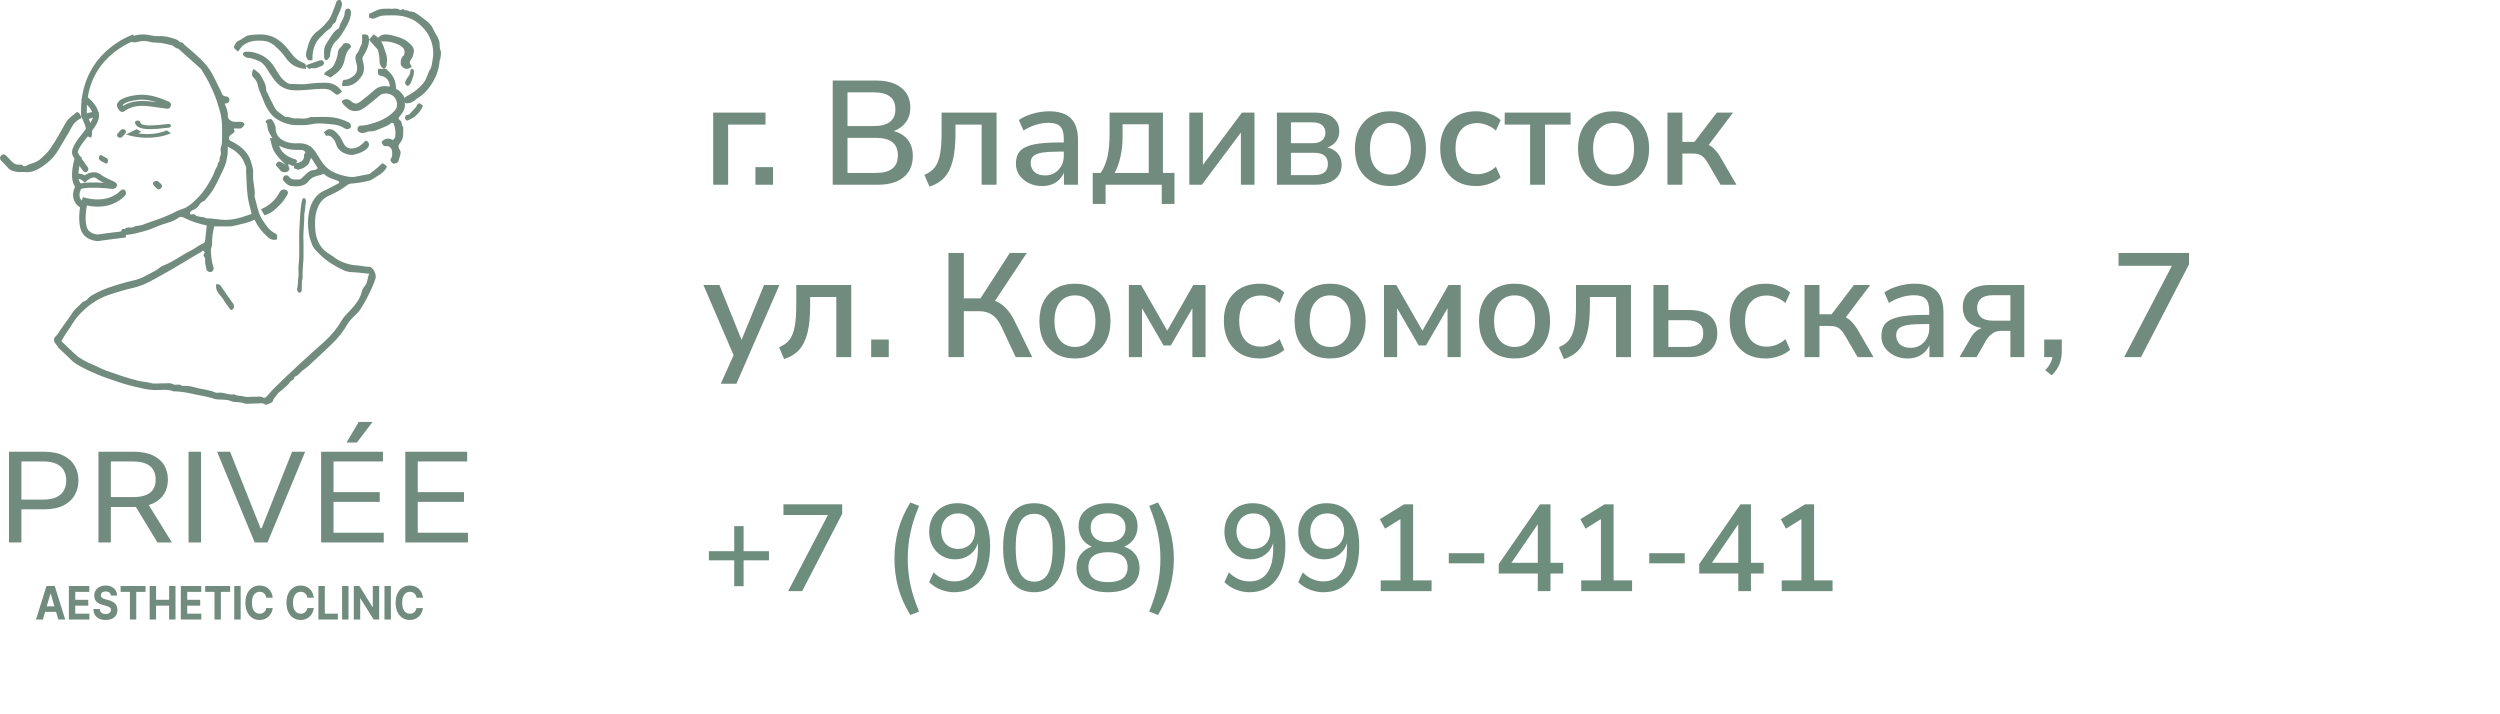 <?xml version="1.0" encoding="UTF-8"?> <svg xmlns="http://www.w3.org/2000/svg" width="203" height="58" viewBox="0 0 203 58" fill="none"> <path d="M59.62 47.6V45.5H57.56V44.76H59.62V42.72H60.38V44.76H62.44V45.5H60.38V47.6H59.62ZM63.996 48L67.226 41.82H63.616V40.95H68.386V41.72L65.136 48H63.996ZM73.919 49.94C73.466 49.2 73.136 48.453 72.929 47.7C72.729 46.94 72.629 46.163 72.629 45.37C72.629 44.577 72.729 43.803 72.929 43.05C73.136 42.29 73.466 41.54 73.919 40.8L74.629 41.08C74.309 41.833 74.076 42.553 73.929 43.24C73.782 43.927 73.709 44.637 73.709 45.37C73.709 46.097 73.782 46.807 73.929 47.5C74.076 48.187 74.309 48.907 74.629 49.66L73.919 49.94ZM77.469 48.09C77.102 48.09 76.735 48.017 76.368 47.87C76.008 47.723 75.702 47.523 75.448 47.27L75.808 46.48C76.055 46.72 76.322 46.903 76.609 47.03C76.895 47.15 77.185 47.21 77.478 47.21C78.105 47.21 78.582 46.987 78.909 46.54C79.242 46.087 79.409 45.413 79.409 44.52V44.11C79.275 44.517 79.042 44.837 78.709 45.07C78.382 45.303 77.999 45.42 77.558 45.42C77.152 45.42 76.788 45.323 76.469 45.13C76.148 44.937 75.898 44.673 75.719 44.34C75.538 44 75.448 43.613 75.448 43.18C75.448 42.727 75.545 42.327 75.739 41.98C75.932 41.627 76.198 41.353 76.538 41.16C76.885 40.96 77.282 40.86 77.728 40.86C78.582 40.86 79.239 41.163 79.698 41.77C80.165 42.377 80.398 43.227 80.398 44.32C80.398 45.527 80.138 46.457 79.618 47.11C79.105 47.763 78.388 48.09 77.469 48.09ZM77.799 44.57C78.205 44.57 78.535 44.44 78.788 44.18C79.042 43.913 79.168 43.567 79.168 43.14C79.168 42.713 79.042 42.367 78.788 42.1C78.535 41.827 78.205 41.69 77.799 41.69C77.392 41.69 77.062 41.827 76.808 42.1C76.555 42.367 76.428 42.713 76.428 43.14C76.428 43.567 76.555 43.913 76.808 44.18C77.062 44.44 77.392 44.57 77.799 44.57ZM83.975 48.09C83.155 48.09 82.528 47.78 82.095 47.16C81.668 46.533 81.455 45.637 81.455 44.47C81.455 43.283 81.668 42.387 82.095 41.78C82.528 41.167 83.155 40.86 83.975 40.86C84.801 40.86 85.428 41.167 85.855 41.78C86.281 42.387 86.495 43.28 86.495 44.46C86.495 45.633 86.278 46.533 85.845 47.16C85.418 47.78 84.795 48.09 83.975 48.09ZM83.975 47.23C84.481 47.23 84.858 47.007 85.105 46.56C85.351 46.113 85.475 45.413 85.475 44.46C85.475 43.507 85.351 42.813 85.105 42.38C84.865 41.94 84.488 41.72 83.975 41.72C83.468 41.72 83.091 41.94 82.845 42.38C82.598 42.82 82.475 43.513 82.475 44.46C82.475 45.413 82.598 46.113 82.845 46.56C83.091 47.007 83.468 47.23 83.975 47.23ZM89.971 48.09C89.164 48.09 88.534 47.917 88.081 47.57C87.634 47.223 87.411 46.74 87.411 46.12C87.411 45.687 87.524 45.32 87.751 45.02C87.984 44.713 88.287 44.503 88.661 44.39C88.327 44.25 88.064 44.037 87.871 43.75C87.677 43.457 87.581 43.12 87.581 42.74C87.581 42.153 87.797 41.693 88.231 41.36C88.664 41.027 89.244 40.86 89.971 40.86C90.704 40.86 91.287 41.027 91.721 41.36C92.154 41.693 92.371 42.153 92.371 42.74C92.371 43.12 92.271 43.457 92.071 43.75C91.877 44.043 91.614 44.257 91.281 44.39C91.661 44.503 91.964 44.713 92.191 45.02C92.417 45.32 92.531 45.687 92.531 46.12C92.531 46.74 92.304 47.223 91.851 47.57C91.404 47.917 90.777 48.09 89.971 48.09ZM89.971 44.02C90.417 44.02 90.764 43.917 91.011 43.71C91.264 43.497 91.391 43.207 91.391 42.84C91.391 42.48 91.264 42.197 91.011 41.99C90.764 41.783 90.417 41.68 89.971 41.68C89.524 41.68 89.177 41.783 88.931 41.99C88.684 42.197 88.561 42.48 88.561 42.84C88.561 43.207 88.684 43.497 88.931 43.71C89.177 43.917 89.524 44.02 89.971 44.02ZM89.971 47.27C91.031 47.27 91.561 46.863 91.561 46.05C91.561 45.243 91.031 44.84 89.971 44.84C89.451 44.84 89.054 44.94 88.781 45.14C88.514 45.34 88.381 45.643 88.381 46.05C88.381 46.863 88.911 47.27 89.971 47.27ZM94.027 49.94L93.317 49.66C93.63 48.893 93.86 48.167 94.007 47.48C94.153 46.793 94.227 46.09 94.227 45.37C94.227 44.65 94.153 43.947 94.007 43.26C93.86 42.573 93.63 41.847 93.317 41.08L94.027 40.8C94.48 41.547 94.807 42.3 95.007 43.06C95.213 43.813 95.317 44.583 95.317 45.37C95.317 46.163 95.213 46.94 95.007 47.7C94.807 48.453 94.48 49.2 94.027 49.94ZM101.443 48.09C101.076 48.09 100.71 48.017 100.343 47.87C99.983 47.723 99.677 47.523 99.423 47.27L99.783 46.48C100.03 46.72 100.296 46.903 100.583 47.03C100.87 47.15 101.16 47.21 101.453 47.21C102.08 47.21 102.556 46.987 102.883 46.54C103.216 46.087 103.383 45.413 103.383 44.52V44.11C103.25 44.517 103.016 44.837 102.683 45.07C102.356 45.303 101.973 45.42 101.533 45.42C101.126 45.42 100.763 45.323 100.443 45.13C100.123 44.937 99.873 44.673 99.693 44.34C99.513 44 99.423 43.613 99.423 43.18C99.423 42.727 99.52 42.327 99.713 41.98C99.906 41.627 100.173 41.353 100.513 41.16C100.86 40.96 101.256 40.86 101.703 40.86C102.556 40.86 103.213 41.163 103.673 41.77C104.14 42.377 104.373 43.227 104.373 44.32C104.373 45.527 104.113 46.457 103.593 47.11C103.08 47.763 102.363 48.09 101.443 48.09ZM101.773 44.57C102.18 44.57 102.51 44.44 102.763 44.18C103.016 43.913 103.143 43.567 103.143 43.14C103.143 42.713 103.016 42.367 102.763 42.1C102.51 41.827 102.18 41.69 101.773 41.69C101.366 41.69 101.036 41.827 100.783 42.1C100.53 42.367 100.403 42.713 100.403 43.14C100.403 43.567 100.53 43.913 100.783 44.18C101.036 44.44 101.366 44.57 101.773 44.57ZM107.439 48.09C107.073 48.09 106.706 48.017 106.339 47.87C105.979 47.723 105.673 47.523 105.419 47.27L105.779 46.48C106.026 46.72 106.293 46.903 106.579 47.03C106.866 47.15 107.156 47.21 107.449 47.21C108.076 47.21 108.553 46.987 108.879 46.54C109.213 46.087 109.379 45.413 109.379 44.52V44.11C109.246 44.517 109.013 44.837 108.679 45.07C108.353 45.303 107.969 45.42 107.529 45.42C107.123 45.42 106.759 45.323 106.439 45.13C106.119 44.937 105.869 44.673 105.689 44.34C105.509 44 105.419 43.613 105.419 43.18C105.419 42.727 105.516 42.327 105.709 41.98C105.903 41.627 106.169 41.353 106.509 41.16C106.856 40.96 107.253 40.86 107.699 40.86C108.553 40.86 109.209 41.163 109.669 41.77C110.136 42.377 110.369 43.227 110.369 44.32C110.369 45.527 110.109 46.457 109.589 47.11C109.076 47.763 108.359 48.09 107.439 48.09ZM107.769 44.57C108.176 44.57 108.506 44.44 108.759 44.18C109.013 43.913 109.139 43.567 109.139 43.14C109.139 42.713 109.013 42.367 108.759 42.1C108.506 41.827 108.176 41.69 107.769 41.69C107.363 41.69 107.033 41.827 106.779 42.1C106.526 42.367 106.399 42.713 106.399 43.14C106.399 43.567 106.526 43.913 106.779 44.18C107.033 44.44 107.363 44.57 107.769 44.57ZM112.115 48V47.13H113.715V42.15L112.465 42.93L112.045 42.16L114.015 40.95H114.745V47.13H116.245V48H112.115ZM117.641 45.74V44.92H120.521V45.74H117.641ZM124.869 48V46.57H121.699V45.8L125.049 40.95H125.899V45.7H126.929V46.57H125.899V48H124.869ZM124.869 45.7V42.57L122.729 45.7H124.869ZM128.395 48V47.13H129.995V42.15L128.745 42.93L128.325 42.16L130.295 40.95H131.025V47.13H132.525V48H128.395ZM133.921 45.74V44.92H136.801V45.74H133.921ZM141.148 48V46.57H137.978V45.8L141.328 40.95H142.178V45.7H143.208V46.57H142.178V48H141.148ZM141.148 45.7V42.57L139.008 45.7H141.148ZM144.674 48V47.13H146.274V42.15L145.024 42.93L144.604 42.16L146.574 40.95H147.304V47.13H148.804V48H144.674Z" fill="#6D8D7D"></path> <path d="M57.912 15V9.144H62.16V10.116H59.124V15H57.912ZM61.341 15V13.572H62.769V15H61.341ZM67.617 15V6.54H71.145C72.025 6.54 72.705 6.736 73.185 7.128C73.673 7.512 73.917 8.052 73.917 8.748C73.917 9.204 73.797 9.596 73.557 9.924C73.317 10.252 72.989 10.492 72.573 10.644C73.061 10.772 73.441 11.008 73.713 11.352C73.985 11.696 74.121 12.132 74.121 12.66C74.121 13.412 73.869 13.992 73.365 14.4C72.869 14.8 72.177 15 71.289 15H67.617ZM68.817 10.236H70.953C72.121 10.236 72.705 9.78 72.705 8.868C72.705 7.956 72.121 7.5 70.953 7.5H68.817V10.236ZM68.817 14.04H71.145C72.321 14.04 72.909 13.564 72.909 12.612C72.909 11.668 72.321 11.196 71.145 11.196H68.817V14.04ZM75.472 15.156L75.064 14.196C75.416 14.052 75.692 13.856 75.892 13.608C76.093 13.352 76.237 13 76.325 12.552C76.412 12.096 76.457 11.508 76.457 10.788V9.144H80.921V15H79.709V10.116H77.585V10.824C77.585 11.704 77.513 12.436 77.368 13.02C77.225 13.604 76.996 14.068 76.684 14.412C76.38 14.748 75.977 14.996 75.472 15.156ZM84.628 15.108C84.22 15.108 83.856 15.028 83.536 14.868C83.216 14.708 82.96 14.492 82.768 14.22C82.584 13.948 82.492 13.64 82.492 13.296C82.492 12.864 82.6 12.524 82.816 12.276C83.04 12.028 83.404 11.848 83.908 11.736C84.42 11.624 85.108 11.568 85.972 11.568H86.38V11.256C86.38 10.8 86.284 10.472 86.092 10.272C85.9 10.072 85.584 9.972 85.144 9.972C84.808 9.972 84.472 10.024 84.136 10.128C83.8 10.224 83.456 10.38 83.104 10.596L82.732 9.744C83.036 9.528 83.416 9.356 83.872 9.228C84.328 9.1 84.764 9.036 85.18 9.036C85.98 9.036 86.572 9.228 86.956 9.612C87.34 9.988 87.532 10.58 87.532 11.388V15H86.392V14.028C86.248 14.364 86.024 14.628 85.72 14.82C85.416 15.012 85.052 15.108 84.628 15.108ZM84.868 14.244C85.3 14.244 85.66 14.092 85.948 13.788C86.236 13.484 86.38 13.1 86.38 12.636V12.312H85.984C85.4 12.312 84.94 12.34 84.604 12.396C84.276 12.452 84.04 12.548 83.896 12.684C83.76 12.812 83.692 12.992 83.692 13.224C83.692 13.528 83.796 13.776 84.004 13.968C84.212 14.152 84.5 14.244 84.868 14.244ZM88.73 16.56V14.04H89.378C89.634 13.656 89.818 13.212 89.93 12.708C90.042 12.196 90.098 11.576 90.098 10.848V9.144H94.43V14.04H95.366V16.56H94.334V15H89.774V16.56H88.73ZM90.506 14.04H93.278V10.092H91.154V11.1C91.154 11.652 91.098 12.188 90.986 12.708C90.874 13.228 90.714 13.672 90.506 14.04ZM96.572 15V9.144H97.676V13.392L100.844 9.144H101.864V15H100.76V10.764L97.592 15H96.572ZM103.685 15V9.144H106.673C107.393 9.144 107.917 9.28 108.245 9.552C108.581 9.816 108.749 10.192 108.749 10.68C108.749 10.984 108.661 11.252 108.485 11.484C108.317 11.708 108.085 11.872 107.789 11.976C108.157 12.064 108.441 12.232 108.641 12.48C108.841 12.728 108.941 13.024 108.941 13.368C108.941 13.872 108.753 14.272 108.377 14.568C108.001 14.856 107.465 15 106.769 15H103.685ZM104.825 11.628H106.589C106.917 11.628 107.169 11.552 107.345 11.4C107.529 11.248 107.621 11.04 107.621 10.776C107.621 10.504 107.529 10.296 107.345 10.152C107.169 10.008 106.917 9.936 106.589 9.936H104.825V11.628ZM104.825 14.22H106.697C107.449 14.22 107.825 13.916 107.825 13.308C107.825 12.708 107.449 12.408 106.697 12.408H104.825V14.22ZM112.909 15.108C112.317 15.108 111.805 14.984 111.373 14.736C110.941 14.488 110.605 14.14 110.365 13.692C110.133 13.236 110.017 12.696 110.017 12.072C110.017 11.448 110.133 10.912 110.365 10.464C110.605 10.008 110.941 9.656 111.373 9.408C111.805 9.16 112.317 9.036 112.909 9.036C113.485 9.036 113.989 9.16 114.421 9.408C114.853 9.656 115.189 10.008 115.429 10.464C115.669 10.912 115.789 11.448 115.789 12.072C115.789 12.696 115.669 13.236 115.429 13.692C115.189 14.14 114.853 14.488 114.421 14.736C113.989 14.984 113.485 15.108 112.909 15.108ZM112.909 14.172C113.405 14.172 113.805 13.992 114.109 13.632C114.413 13.272 114.565 12.752 114.565 12.072C114.565 11.392 114.413 10.876 114.109 10.524C113.805 10.164 113.405 9.984 112.909 9.984C112.405 9.984 112.001 10.164 111.697 10.524C111.393 10.876 111.241 11.392 111.241 12.072C111.241 12.752 111.393 13.272 111.697 13.632C112.001 13.992 112.405 14.172 112.909 14.172ZM119.871 15.108C119.271 15.108 118.751 14.984 118.311 14.736C117.879 14.48 117.543 14.124 117.303 13.668C117.063 13.204 116.943 12.66 116.943 12.036C116.943 11.108 117.207 10.376 117.735 9.84C118.263 9.304 118.975 9.036 119.871 9.036C120.239 9.036 120.603 9.1 120.963 9.228C121.323 9.356 121.619 9.532 121.851 9.756L121.467 10.608C121.243 10.4 120.995 10.248 120.723 10.152C120.459 10.048 120.207 9.996 119.967 9.996C119.399 9.996 118.959 10.176 118.647 10.536C118.343 10.888 118.191 11.392 118.191 12.048C118.191 12.704 118.343 13.22 118.647 13.596C118.959 13.964 119.399 14.148 119.967 14.148C120.207 14.148 120.459 14.1 120.723 14.004C120.995 13.9 121.243 13.744 121.467 13.536L121.851 14.4C121.619 14.616 121.319 14.788 120.951 14.916C120.591 15.044 120.231 15.108 119.871 15.108ZM124.245 15V10.116H122.181V9.144H127.533V10.116H125.457V15H124.245ZM131.027 15.108C130.435 15.108 129.923 14.984 129.491 14.736C129.059 14.488 128.723 14.14 128.483 13.692C128.251 13.236 128.135 12.696 128.135 12.072C128.135 11.448 128.251 10.912 128.483 10.464C128.723 10.008 129.059 9.656 129.491 9.408C129.923 9.16 130.435 9.036 131.027 9.036C131.603 9.036 132.107 9.16 132.539 9.408C132.971 9.656 133.307 10.008 133.547 10.464C133.787 10.912 133.907 11.448 133.907 12.072C133.907 12.696 133.787 13.236 133.547 13.692C133.307 14.14 132.971 14.488 132.539 14.736C132.107 14.984 131.603 15.108 131.027 15.108ZM131.027 14.172C131.523 14.172 131.923 13.992 132.227 13.632C132.531 13.272 132.683 12.752 132.683 12.072C132.683 11.392 132.531 10.876 132.227 10.524C131.923 10.164 131.523 9.984 131.027 9.984C130.523 9.984 130.119 10.164 129.815 10.524C129.511 10.876 129.359 11.392 129.359 12.072C129.359 12.752 129.511 13.272 129.815 13.632C130.119 13.992 130.523 14.172 131.027 14.172ZM135.396 15V9.144H136.608V11.52H137.592L139.404 9.144H140.724L138.744 11.772C138.936 11.86 139.112 11.996 139.272 12.18C139.44 12.356 139.612 12.6 139.788 12.912L141 15H139.704L138.684 13.248C138.5 12.936 138.32 12.728 138.144 12.624C137.976 12.52 137.74 12.468 137.436 12.468H136.608V15H135.396ZM58.524 31.16L59.568 28.844L57.12 23.144H58.416L60.216 27.596L62.04 23.144H63.288L59.796 31.16H58.524ZM63.672 29.156L63.264 28.196C63.616 28.052 63.892 27.856 64.092 27.608C64.292 27.352 64.436 27 64.524 26.552C64.612 26.096 64.656 25.508 64.656 24.788V23.144H69.12V29H67.908V24.116H65.784V24.824C65.784 25.704 65.712 26.436 65.568 27.02C65.424 27.604 65.196 28.068 64.884 28.412C64.58 28.748 64.176 28.996 63.672 29.156ZM70.739 29V27.572H72.167V29H70.739ZM77.015 29V20.54H78.263V24.224H79.619L81.995 20.54H83.375L80.795 24.428C81.131 24.556 81.427 24.756 81.683 25.028C81.939 25.292 82.167 25.624 82.367 26.024L83.819 29H82.475L81.323 26.54C81.107 26.084 80.855 25.76 80.567 25.568C80.279 25.368 79.923 25.268 79.499 25.268H78.263V29H77.015ZM87.292 29.108C86.7 29.108 86.188 28.984 85.756 28.736C85.324 28.488 84.988 28.14 84.748 27.692C84.516 27.236 84.4 26.696 84.4 26.072C84.4 25.448 84.516 24.912 84.748 24.464C84.988 24.008 85.324 23.656 85.756 23.408C86.188 23.16 86.7 23.036 87.292 23.036C87.868 23.036 88.372 23.16 88.804 23.408C89.236 23.656 89.572 24.008 89.812 24.464C90.052 24.912 90.172 25.448 90.172 26.072C90.172 26.696 90.052 27.236 89.812 27.692C89.572 28.14 89.236 28.488 88.804 28.736C88.372 28.984 87.868 29.108 87.292 29.108ZM87.292 28.172C87.788 28.172 88.188 27.992 88.492 27.632C88.796 27.272 88.948 26.752 88.948 26.072C88.948 25.392 88.796 24.876 88.492 24.524C88.188 24.164 87.788 23.984 87.292 23.984C86.788 23.984 86.384 24.164 86.08 24.524C85.776 24.876 85.624 25.392 85.624 26.072C85.624 26.752 85.776 27.272 86.08 27.632C86.384 27.992 86.788 28.172 87.292 28.172ZM91.662 29V23.144H92.658L94.782 26.852L96.894 23.144H97.89V29H96.822V25.028L95.07 28.052H94.482L92.73 25.028V29H91.662ZM102.305 29.108C101.705 29.108 101.185 28.984 100.745 28.736C100.313 28.48 99.977 28.124 99.737 27.668C99.497 27.204 99.377 26.66 99.377 26.036C99.377 25.108 99.641 24.376 100.169 23.84C100.697 23.304 101.409 23.036 102.305 23.036C102.673 23.036 103.037 23.1 103.397 23.228C103.757 23.356 104.053 23.532 104.285 23.756L103.901 24.608C103.677 24.4 103.429 24.248 103.157 24.152C102.893 24.048 102.641 23.996 102.401 23.996C101.833 23.996 101.393 24.176 101.081 24.536C100.777 24.888 100.625 25.392 100.625 26.048C100.625 26.704 100.777 27.22 101.081 27.596C101.393 27.964 101.833 28.148 102.401 28.148C102.641 28.148 102.893 28.1 103.157 28.004C103.429 27.9 103.677 27.744 103.901 27.536L104.285 28.4C104.053 28.616 103.753 28.788 103.385 28.916C103.025 29.044 102.665 29.108 102.305 29.108ZM108.011 29.108C107.419 29.108 106.907 28.984 106.475 28.736C106.043 28.488 105.707 28.14 105.467 27.692C105.235 27.236 105.119 26.696 105.119 26.072C105.119 25.448 105.235 24.912 105.467 24.464C105.707 24.008 106.043 23.656 106.475 23.408C106.907 23.16 107.419 23.036 108.011 23.036C108.587 23.036 109.091 23.16 109.523 23.408C109.955 23.656 110.291 24.008 110.531 24.464C110.771 24.912 110.891 25.448 110.891 26.072C110.891 26.696 110.771 27.236 110.531 27.692C110.291 28.14 109.955 28.488 109.523 28.736C109.091 28.984 108.587 29.108 108.011 29.108ZM108.011 28.172C108.507 28.172 108.907 27.992 109.211 27.632C109.515 27.272 109.667 26.752 109.667 26.072C109.667 25.392 109.515 24.876 109.211 24.524C108.907 24.164 108.507 23.984 108.011 23.984C107.507 23.984 107.103 24.164 106.799 24.524C106.495 24.876 106.343 25.392 106.343 26.072C106.343 26.752 106.495 27.272 106.799 27.632C107.103 27.992 107.507 28.172 108.011 28.172ZM112.381 29V23.144H113.377L115.501 26.852L117.613 23.144H118.609V29H117.541V25.028L115.789 28.052H115.201L113.449 25.028V29H112.381ZM122.988 29.108C122.396 29.108 121.884 28.984 121.452 28.736C121.02 28.488 120.684 28.14 120.444 27.692C120.212 27.236 120.096 26.696 120.096 26.072C120.096 25.448 120.212 24.912 120.444 24.464C120.684 24.008 121.02 23.656 121.452 23.408C121.884 23.16 122.396 23.036 122.988 23.036C123.564 23.036 124.068 23.16 124.5 23.408C124.932 23.656 125.268 24.008 125.508 24.464C125.748 24.912 125.868 25.448 125.868 26.072C125.868 26.696 125.748 27.236 125.508 27.692C125.268 28.14 124.932 28.488 124.5 28.736C124.068 28.984 123.564 29.108 122.988 29.108ZM122.988 28.172C123.484 28.172 123.884 27.992 124.188 27.632C124.492 27.272 124.644 26.752 124.644 26.072C124.644 25.392 124.492 24.876 124.188 24.524C123.884 24.164 123.484 23.984 122.988 23.984C122.484 23.984 122.08 24.164 121.776 24.524C121.472 24.876 121.32 25.392 121.32 26.072C121.32 26.752 121.472 27.272 121.776 27.632C122.08 27.992 122.484 28.172 122.988 28.172ZM126.988 29.156L126.58 28.196C126.932 28.052 127.208 27.856 127.408 27.608C127.608 27.352 127.752 27 127.84 26.552C127.928 26.096 127.972 25.508 127.972 24.788V23.144H132.436V29H131.224V24.116H129.1V24.824C129.1 25.704 129.028 26.436 128.884 27.02C128.74 27.604 128.512 28.068 128.2 28.412C127.896 28.748 127.492 28.996 126.988 29.156ZM134.26 29V23.144H135.472V25.172H137.14C137.892 25.172 138.464 25.336 138.856 25.664C139.248 25.984 139.444 26.452 139.444 27.068C139.444 27.66 139.24 28.132 138.832 28.484C138.424 28.828 137.86 29 137.14 29H134.26ZM135.472 28.172H136.984C137.4 28.172 137.724 28.084 137.956 27.908C138.188 27.724 138.304 27.444 138.304 27.068C138.304 26.7 138.188 26.432 137.956 26.264C137.724 26.088 137.4 26 136.984 26H135.472V28.172ZM143.379 29.108C142.779 29.108 142.259 28.984 141.819 28.736C141.387 28.48 141.051 28.124 140.811 27.668C140.571 27.204 140.451 26.66 140.451 26.036C140.451 25.108 140.715 24.376 141.243 23.84C141.771 23.304 142.483 23.036 143.379 23.036C143.747 23.036 144.111 23.1 144.471 23.228C144.831 23.356 145.127 23.532 145.359 23.756L144.975 24.608C144.751 24.4 144.503 24.248 144.231 24.152C143.967 24.048 143.715 23.996 143.475 23.996C142.907 23.996 142.467 24.176 142.155 24.536C141.851 24.888 141.699 25.392 141.699 26.048C141.699 26.704 141.851 27.22 142.155 27.596C142.467 27.964 142.907 28.148 143.475 28.148C143.715 28.148 143.967 28.1 144.231 28.004C144.503 27.9 144.751 27.744 144.975 27.536L145.359 28.4C145.127 28.616 144.827 28.788 144.459 28.916C144.099 29.044 143.739 29.108 143.379 29.108ZM146.529 29V23.144H147.741V25.52H148.725L150.537 23.144H151.857L149.877 25.772C150.069 25.86 150.245 25.996 150.405 26.18C150.573 26.356 150.745 26.6 150.921 26.912L152.133 29H150.837L149.817 27.248C149.633 26.936 149.453 26.728 149.277 26.624C149.109 26.52 148.873 26.468 148.569 26.468H147.741V29H146.529ZM154.905 29.108C154.497 29.108 154.133 29.028 153.813 28.868C153.493 28.708 153.237 28.492 153.045 28.22C152.861 27.948 152.769 27.64 152.769 27.296C152.769 26.864 152.877 26.524 153.093 26.276C153.317 26.028 153.681 25.848 154.185 25.736C154.697 25.624 155.385 25.568 156.249 25.568H156.657V25.256C156.657 24.8 156.561 24.472 156.369 24.272C156.177 24.072 155.861 23.972 155.421 23.972C155.085 23.972 154.749 24.024 154.413 24.128C154.077 24.224 153.733 24.38 153.381 24.596L153.009 23.744C153.313 23.528 153.693 23.356 154.149 23.228C154.605 23.1 155.041 23.036 155.457 23.036C156.257 23.036 156.849 23.228 157.233 23.612C157.617 23.988 157.809 24.58 157.809 25.388V29H156.669V28.028C156.525 28.364 156.301 28.628 155.997 28.82C155.693 29.012 155.329 29.108 154.905 29.108ZM155.145 28.244C155.577 28.244 155.937 28.092 156.225 27.788C156.513 27.484 156.657 27.1 156.657 26.636V26.312H156.261C155.677 26.312 155.217 26.34 154.881 26.396C154.553 26.452 154.317 26.548 154.173 26.684C154.037 26.812 153.969 26.992 153.969 27.224C153.969 27.528 154.073 27.776 154.281 27.968C154.489 28.152 154.777 28.244 155.145 28.244ZM159.115 29L160.003 27.464C160.235 27.048 160.539 26.772 160.915 26.636C160.419 26.556 160.039 26.372 159.775 26.084C159.511 25.788 159.379 25.404 159.379 24.932C159.379 24.388 159.563 23.956 159.931 23.636C160.299 23.308 160.847 23.144 161.575 23.144H164.371V29H163.243V26.864H162.487C162.207 26.864 161.967 26.94 161.767 27.092C161.567 27.236 161.403 27.416 161.275 27.632L160.495 29H159.115ZM161.827 26.036H163.243V23.972H161.827C161.387 23.972 161.063 24.064 160.855 24.248C160.647 24.424 160.543 24.672 160.543 24.992C160.543 25.32 160.647 25.576 160.855 25.76C161.063 25.944 161.387 26.036 161.827 26.036ZM166.601 30.476L166.073 30.068C166.257 29.868 166.393 29.684 166.481 29.516C166.569 29.348 166.625 29.176 166.649 29H165.989V27.572H167.417V28.544C167.417 28.912 167.357 29.248 167.237 29.552C167.117 29.864 166.905 30.172 166.601 30.476ZM172.481 29L176.357 21.584H172.025V20.54H177.749V21.464L173.849 29H172.481Z" fill="#718B7E"></path> <path d="M7.41 11.187L6.967 11.022C7.113 10.562 6.837 9.974 6.689 9.659C6.652 9.58 6.623 9.518 6.604 9.467L6.589 9.428L6.588 9.386C6.462 6.725 7.623 5.074 8.619 4.157C9.693 3.169 10.784 2.812 10.829 2.797L10.963 3.284C10.952 3.288 9.908 3.632 8.91 4.556C7.597 5.771 6.973 7.371 7.054 9.313C7.067 9.344 7.086 9.385 7.106 9.428C7.286 9.811 7.621 10.524 7.41 11.187Z" fill="#718B7E"></path> <path d="M7.09 13.924C6.99 14.016 6.84 14.001 6.757 13.89C6.564 13.634 6.224 13.167 5.94 12.705C5.625 12.191 6.17 11.499 6.748 10.766C7.127 10.285 7.599 9.687 7.569 9.398C7.509 8.81 6.852 8.287 6.605 8.135L6.836 7.691C6.881 7.719 7.937 8.377 8.036 9.341C8.088 9.851 7.611 10.456 7.105 11.097C6.772 11.521 6.213 12.229 6.331 12.422C6.602 12.863 6.934 13.319 7.121 13.568C7.202 13.676 7.188 13.834 7.09 13.924Z" fill="#718B7E"></path> <path d="M7.041 9.789L6.578 9.508C6.601 9.485 7.136 8.943 8.04 9.128L7.893 9.574C7.371 9.467 7.054 9.776 7.041 9.789Z" fill="#718B7E"></path> <path d="M8.586 13.276C8.389 13.187 8.23 13.091 8.126 13.021C8.05 12.97 8.017 12.826 8.055 12.709L8.055 12.709C8.089 12.603 8.169 12.557 8.239 12.604C8.335 12.667 8.483 12.757 8.667 12.84C8.74 12.873 8.784 12.994 8.766 13.112C8.746 13.238 8.665 13.311 8.586 13.276Z" fill="#718B7E"></path> <path d="M9.595 11.142C9.488 11.07 9.468 10.936 9.551 10.843L9.793 10.571C9.875 10.477 10.029 10.46 10.136 10.533C10.243 10.605 10.262 10.739 10.18 10.832L9.938 11.104C9.855 11.197 9.702 11.214 9.595 11.142Z" fill="#718B7E"></path> <path d="M7.954 19.577L7.932 19.577C7.886 19.576 6.802 19.536 6.538 18.57C6.364 17.937 6.444 17.192 6.498 16.842C6.228 16.668 6.052 16.439 5.976 16.159C5.868 15.767 5.993 15.38 6.092 15.161C5.543 14.359 6.081 12.775 6.148 12.585L6.637 12.768C6.485 13.198 6.148 14.517 6.582 14.93L6.742 15.083L6.623 15.272C6.621 15.275 6.38 15.667 6.477 16.017C6.528 16.2 6.667 16.345 6.9 16.46L7.086 16.551L7.043 16.758C7.04 16.768 6.844 17.713 7.039 18.425C7.186 18.964 7.813 19.034 7.928 19.042C8.094 19.018 9.08 18.879 10.172 18.748L10.232 19.279C9.045 19.421 7.986 19.573 7.975 19.574L7.954 19.577Z" fill="#718B7E"></path> <path d="M11.505 8.091C11.438 8.091 11.372 8.093 11.305 8.097C10.753 8.136 10.068 8.325 9.979 8.522C9.968 8.547 9.97 8.574 9.981 8.602C10.861 8.065 11.8 8.169 12.717 8.306C12.323 8.177 11.919 8.091 11.505 8.091ZM10.084 9.041C9.988 9.111 9.844 9.105 9.758 9.027C9.457 8.755 9.473 8.524 9.54 8.379C9.8 7.807 11.252 7.701 11.267 7.7C12.148 7.639 12.954 7.922 13.708 8.256C13.872 8.328 13.932 8.501 13.844 8.638C13.832 8.757 13.707 8.843 13.568 8.829C13.307 8.801 13.05 8.762 12.8 8.724C11.783 8.57 10.905 8.436 10.084 9.041Z" fill="#718B7E"></path> <path d="M12.199 10.488C11.793 10.488 11.422 10.438 11.188 10.281C11.06 10.195 10.984 10.086 10.962 9.955C10.947 9.859 11.066 9.778 11.204 9.79C11.303 9.798 11.379 9.854 11.392 9.923C11.408 10.011 11.465 10.049 11.487 10.065C11.799 10.274 12.77 10.164 13.35 10.099C13.454 10.087 13.551 10.076 13.639 10.068C13.764 10.055 13.877 10.12 13.884 10.208C13.89 10.286 13.809 10.355 13.698 10.366C13.616 10.374 13.521 10.385 13.419 10.396C13.047 10.438 12.605 10.488 12.199 10.488Z" fill="#718B7E"></path> <path d="M6.408 15.382L6.189 14.995C6.726 14.792 7.612 14.788 8.432 14.847C7.982 14.623 7.91 14.555 7.873 14.522C7.767 14.422 7.676 14.41 7.618 14.41H7.617C7.394 14.411 7.139 14.608 7.083 14.661L6.9 14.834L6.702 14.672C6.561 14.557 6.459 14.524 6.409 14.53C6.359 14.537 6.318 14.594 6.318 14.594L5.848 14.41C5.863 14.384 6.006 14.154 6.321 14.11C6.502 14.084 6.689 14.126 6.877 14.235C7.045 14.121 7.312 13.985 7.615 13.984H7.618C7.861 13.984 8.085 14.073 8.265 14.24C8.277 14.251 8.41 14.357 9.313 14.774C9.47 14.847 9.539 14.995 9.481 15.135C9.424 15.274 9.26 15.357 9.081 15.337C7.833 15.195 6.859 15.211 6.408 15.382Z" fill="#718B7E"></path> <path d="M11.953 11.187C11.169 11.187 10.61 11.028 10.57 11.016L10.23 10.916L11.099 10.488L11.47 10.707L11.215 10.834C11.711 10.91 12.622 10.966 13.554 10.588L13.884 10.826C13.197 11.105 12.517 11.187 11.953 11.187Z" fill="#718B7E"></path> <path d="M6.52 9.629C6.519 9.646 6.52 9.661 6.519 9.678C6.672 9.549 6.501 9.147 6.25 9.09C5.948 9.362 5.585 9.547 5.362 9.929C4.955 10.627 4.583 11.348 4.123 12.014C3.872 12.379 3.57 12.656 3.244 12.941C2.893 13.249 2.447 13.254 2.084 13.485C2.034 13.517 1.907 13.504 1.875 13.463C1.767 13.323 1.631 13.376 1.507 13.375C1.293 13.373 1.123 13.282 0.976 13.131C0.813 12.964 0.657 12.791 0.49 12.628C0.361 12.502 0.216 12.505 0.102 12.62C-0.02 12.742 -0.038 12.895 0.078 13.024C0.258 13.227 0.464 13.408 0.637 13.617C0.846 13.87 1.131 13.918 1.414 13.961C1.6 13.99 1.796 13.946 1.983 13.97C2.714 14.066 3.276 13.653 3.804 13.251C4.186 12.959 4.525 12.555 4.769 12.13C5.115 11.526 5.498 10.944 5.82 10.326C5.974 10.03 6.175 9.821 6.52 9.629Z" fill="#718B7E"></path> <path d="M16.764 17.731C16.478 17.543 16.074 17.686 15.81 17.42C15.705 17.315 15.422 17.545 15.417 17.283C15.416 17.191 15.627 17.055 15.767 17.009C16.15 16.882 16.188 16.398 16.6 16.315C16.829 16.025 17.093 15.753 17.28 15.44C17.559 14.974 17.805 14.487 18.026 13.993C18.191 13.623 18.383 13.256 18.422 12.843C18.434 12.724 18.48 12.608 18.488 12.49C18.499 12.315 18.491 12.138 18.491 11.91C18.96 12.129 19.306 12.397 19.57 12.73C19.756 12.966 19.858 13.267 19.974 13.547C20.013 13.641 19.975 13.763 19.981 13.871C20.017 14.545 20.025 15.223 20.105 15.892C20.162 16.38 20.315 16.857 20.432 17.37C19.793 17.588 19.155 17.828 18.434 17.852C17.867 17.872 17.324 17.722 16.764 17.731ZM26.742 15.872C27.162 15.692 27.573 15.473 27.941 15.211C28.34 14.926 28.301 14.919 28.695 14.892C28.977 14.873 29.256 14.828 29.532 14.769C29.765 14.72 30.038 14.691 30.226 14.563C30.664 14.264 31.201 14.059 31.421 13.52C31.384 13.486 31.331 13.433 31.274 13.386C31.058 13.21 31.054 13.232 30.837 13.444C30.593 13.683 30.308 13.885 30.039 14.102C30.013 14.122 29.974 14.13 29.94 14.137C29.571 14.21 29.203 14.288 28.832 14.354C28.476 14.417 28.128 14.322 27.794 14.238C27.127 14.071 26.554 13.754 26.162 13.183C25.976 12.912 25.807 12.629 25.631 12.354C25.295 11.833 24.843 11.613 24.226 11.632C24.073 11.637 23.919 11.645 23.768 11.631C23.407 11.598 23.044 11.474 22.788 11.271C22.566 11.095 22.384 10.791 22.387 10.463C22.39 10.15 22.216 9.913 22.042 9.673C21.895 9.679 21.755 9.648 21.627 9.784C21.473 9.948 21.701 9.993 21.7 10.105C21.694 10.65 22.027 11.068 22.309 11.496C22.532 11.835 22.882 11.963 23.311 12.079C23.68 12.178 24.043 12.175 24.412 12.174C24.553 12.174 24.667 12.195 24.758 12.307C24.863 12.437 24.675 12.497 24.684 12.574C24.741 13.018 24.42 13.188 24.078 13.249C23.832 13.294 23.901 13.409 23.871 13.537C23.812 13.783 24.125 13.65 24.15 13.801C24.346 13.73 24.572 13.697 24.729 13.58C24.894 13.457 25.103 13.338 25.14 13.094C25.155 12.999 25.231 12.912 25.279 12.821C25.465 13.113 25.637 13.385 25.806 13.652C25.72 13.702 25.629 13.8 25.538 13.801C25.182 13.804 24.97 14.019 24.749 14.232C24.655 14.322 24.563 14.414 24.464 14.5C24.426 14.533 24.371 14.571 24.325 14.569C24.016 14.56 23.671 14.665 23.454 14.338C23.434 14.308 23.405 14.27 23.373 14.263C23.243 14.232 23.098 14.211 23.028 14.35C22.985 14.436 22.939 14.586 22.983 14.635C23.171 14.847 23.366 15.086 23.684 15.113C24.214 15.158 24.739 15.154 25.093 14.67C25.147 14.597 25.219 14.532 25.295 14.478C25.572 14.279 25.924 14.261 26.234 14.139C26.265 14.127 26.325 14.128 26.342 14.146C26.634 14.455 27.054 14.525 27.427 14.683C27.57 14.744 27.588 14.834 27.471 14.898C27.194 15.049 26.91 15.188 26.631 15.336C26.398 15.459 26.145 15.537 25.934 15.711C25.299 16.236 25.102 16.936 25.026 17.684C24.996 17.977 24.997 18.272 25.026 18.564C25.057 18.87 25.107 19.181 25.201 19.474C25.415 20.139 25.499 20.194 26.033 20.718C26.575 21.249 27.215 21.627 27.906 21.944C28.103 22.034 28.302 22.086 28.531 22.095C29.005 22.113 29.477 22.179 29.984 22.229C29.812 22.564 29.876 22.932 29.626 23.216C29.515 23.342 29.42 23.503 29.384 23.662C29.233 24.334 28.782 24.823 28.327 25.316C28.133 25.526 27.918 25.729 27.777 25.97C27.409 26.599 26.966 27.169 26.421 27.666C25.755 28.274 25.07 28.866 24.408 29.478C23.696 30.136 22.997 30.806 22.303 31.48C22.07 31.705 21.873 31.964 21.649 32.199C21.593 32.258 21.451 32.334 21.426 32.314C21.189 32.125 20.916 32.236 20.664 32.218C20.379 32.197 20.068 32.278 19.812 32.194C19.553 32.11 19.262 32.182 19.031 32.019C18.571 32.107 18.153 31.824 17.695 31.885C17.639 31.893 17.572 31.904 17.525 31.883C16.985 31.642 16.385 31.619 15.822 31.457C15.489 31.361 15.14 31.299 14.784 31.342C14.575 31.119 14.27 31.325 14.046 31.196C13.796 31.052 13.532 31.143 13.275 31.128C12.933 31.109 12.563 31.199 12.252 31.104C11.919 31.001 11.579 31.006 11.247 30.926C10.367 30.712 9.525 30.406 8.676 30.116C8.279 29.98 7.916 29.758 7.526 29.604C7.062 29.42 6.431 29.078 6.152 28.814C5.76 28.443 5.369 28.07 4.982 27.703C5.133 27.453 5.265 27.193 5.435 26.958C5.741 26.537 5.988 26.067 6.322 25.68C7.022 24.868 7.899 24.241 8.968 23.896C9.574 23.701 10.18 23.516 10.806 23.377C11.315 23.264 11.818 23.059 12.27 22.808C12.839 22.492 13.415 22.185 13.976 21.857C14.494 21.554 15.006 21.241 15.521 20.935C15.794 20.772 16.064 20.607 16.345 20.459C16.399 20.43 16.439 20.285 16.556 20.405C16.63 20.481 16.659 20.52 16.566 20.606C16.526 20.642 16.515 20.771 16.549 20.806C16.715 20.976 16.631 21.178 16.66 21.364C16.688 21.55 16.723 21.737 16.776 21.917C16.811 22.033 17.043 22.123 17.154 22.086C17.275 22.046 17.387 21.863 17.343 21.737C17.183 21.289 17.147 20.822 17.124 20.357C17.115 20.174 17.231 19.987 17.223 19.804C17.203 19.325 17.283 18.86 17.393 18.384C17.769 18.384 18.149 18.377 18.528 18.386C18.918 18.395 19.27 18.256 19.64 18.183C19.991 18.113 20.314 18.005 20.668 17.842C20.908 18.354 21.25 18.798 21.676 19.193C21.912 19.413 22.14 19.534 22.477 19.449C22.525 19.255 22.556 19.043 22.33 18.938C21.855 18.718 21.622 18.308 21.35 17.916C20.934 17.316 20.869 16.614 20.667 15.952C20.751 15.415 20.55 14.896 20.552 14.364C20.553 14.183 20.553 14.002 20.552 13.82C20.552 13.688 20.343 12.975 20.277 12.84C20.022 12.318 19.607 11.937 19.104 11.634C18.969 11.553 18.818 11.497 18.686 11.413C18.553 11.328 18.573 11.077 18.707 10.979C18.823 10.894 18.958 10.82 19.042 10.712C19.077 10.666 19.005 10.544 18.976 10.435C19.115 10.435 19.248 10.419 19.375 10.439C19.555 10.467 19.665 10.378 19.756 10.261C19.804 10.199 19.862 10.098 19.839 10.043C19.81 9.976 19.706 9.905 19.627 9.898C19.419 9.877 19.208 9.9 18.998 9.888C18.781 9.876 18.482 9.641 18.499 9.453C18.534 9.077 18.376 8.749 18.245 8.409C18.288 8.405 18.327 8.401 18.364 8.397C18.732 8.362 18.719 7.846 18.349 7.829C18.345 7.829 18.342 7.829 18.338 7.829C18.176 7.821 18.1 7.741 18.035 7.635C17.983 7.549 17.966 7.444 17.916 7.356C17.6 6.792 17.383 6.185 17.012 5.641C16.585 5.016 16.013 4.528 15.451 4.036C15.239 3.851 14.997 3.694 14.825 3.466C14.741 3.441 14.628 3.439 14.577 3.385C14.37 3.164 14.067 3.129 13.806 3.045C13.501 2.947 13.153 2.915 12.829 2.934C12.484 2.954 12.175 2.832 11.845 2.806C11.294 2.762 10.796 2.878 10.326 3.139C10.187 3.216 10.694 3.557 11.195 3.4C11.504 3.304 11.834 3.309 12.146 3.393C12.327 3.442 12.499 3.465 12.672 3.461C13.1 3.451 13.492 3.576 13.899 3.661C14.142 3.712 14.23 3.951 14.468 3.944C15.086 4.495 15.706 5.046 16.321 5.6C16.371 5.645 16.392 5.717 16.429 5.775C16.804 6.348 17.103 6.958 17.37 7.581C17.543 7.985 17.676 8.406 17.799 8.826C17.926 9.258 18.016 9.7 18.03 10.15C18.042 10.53 18.036 10.912 18.031 11.293C18.028 11.518 18.029 11.733 17.936 11.961C17.852 12.166 18.008 12.483 17.894 12.648C17.762 12.84 17.922 13.095 17.689 13.225C17.725 13.464 17.529 13.625 17.459 13.829C17.404 13.989 17.348 14.149 17.268 14.299C16.682 15.409 16.294 15.893 15.61 16.485C15.387 16.678 15.125 16.868 14.845 16.954C14.483 17.064 14.168 17.242 13.836 17.401C13.11 17.75 12.326 17.964 11.574 18.254C11.345 18.342 11.056 18.312 10.85 18.426C10.612 18.558 10.315 18.375 10.123 18.602C10.057 18.588 9.991 18.592 9.923 18.598C9.849 18.81 9.702 18.99 9.513 19.128C9.55 19.134 9.587 19.14 9.624 19.144C9.902 19.181 10.169 19.073 10.437 19.051C10.894 19.013 11.312 18.868 11.746 18.76C12.264 18.631 12.724 18.373 13.227 18.213C13.663 18.074 14.118 17.977 14.486 17.68C14.618 17.573 14.787 17.597 14.948 17.681C15.523 17.981 16.145 18.168 16.787 18.311C16.742 18.744 16.706 19.147 16.653 19.548C16.642 19.625 16.583 19.736 16.518 19.759C16.142 19.895 15.859 20.171 15.51 20.34C14.749 20.71 14.094 21.248 13.289 21.551C13.011 21.656 12.795 21.9 12.524 22.032C11.991 22.291 11.506 22.628 10.891 22.759C10.377 22.868 9.864 23.02 9.358 23.177C8.666 23.391 7.997 23.649 7.381 24.035C7.151 24.18 7.036 24.464 6.728 24.501C6.458 24.819 6.095 25.044 5.867 25.413C5.502 26.002 5.04 26.537 4.68 27.128C4.58 27.292 4.332 27.4 4.392 27.67C4.445 27.908 4.65 28.038 4.749 28.238C4.78 28.3 4.854 28.343 4.908 28.394C5.191 28.663 5.484 28.925 5.756 29.204C6.009 29.465 6.325 29.642 6.639 29.811C7.057 30.036 7.496 30.227 7.934 30.415C8.198 30.528 8.466 30.631 8.739 30.722C9.463 30.964 10.179 31.233 10.931 31.395C11.459 31.51 11.978 31.662 12.53 31.674C13.049 31.686 13.581 31.573 14.086 31.777C14.965 31.773 15.801 32.04 16.649 32.187C16.911 32.233 17.166 32.307 17.418 32.389C17.488 32.413 17.559 32.427 17.639 32.433C18.006 32.462 18.41 32.423 18.727 32.561C19.063 32.708 19.403 32.605 19.741 32.73C20.073 32.853 20.495 32.742 20.876 32.763C21.09 32.775 21.324 32.667 21.525 32.853C21.586 32.91 22.119 32.692 22.14 32.602C22.196 32.37 22.379 32.221 22.498 32.032C22.626 31.829 22.839 31.745 22.992 31.586C23.159 31.411 23.392 31.276 23.502 31.076C23.61 30.879 23.924 30.863 23.914 30.596C24.208 30.522 24.341 30.262 24.555 30.096C24.784 29.918 25.041 29.762 25.228 29.55C25.401 29.352 25.617 29.209 25.799 29.026C26.007 28.814 26.229 28.614 26.445 28.409C26.607 28.255 26.769 28.101 26.931 27.947C27.452 27.453 27.888 26.904 28.236 26.284C28.373 26.041 28.602 25.845 28.795 25.633C28.895 25.523 29.024 25.436 29.115 25.322C29.545 24.779 30.284 23.31 30.495 22.599C30.591 22.275 30.285 21.664 29.974 21.665C29.616 21.665 29.282 21.561 28.933 21.545C28.493 21.525 28.098 21.401 27.694 21.23C27.352 21.086 27.104 20.84 26.798 20.662C26.567 20.528 26.341 20.358 26.173 20.158C25.82 19.737 25.652 19.222 25.607 18.7C25.562 18.192 25.558 17.677 25.698 17.165C25.859 16.582 26.138 16.132 26.742 15.872Z" fill="#718B7E"></path> <path d="M32.869 8.345C32.946 8.776 32.733 9.12 32.465 9.433C32.347 9.571 32.313 9.663 32.475 9.764C32.69 9.899 32.57 10.167 32.744 10.314C32.725 10.747 32.826 11.19 32.5 11.587C32.392 11.719 32.276 11.898 32.453 12.15C32.644 12.425 32.413 12.775 32.353 13.089C32.328 13.218 32.062 13.316 31.934 13.276C31.798 13.234 31.644 13.01 31.728 12.905C31.87 12.726 31.846 12.542 31.844 12.354C31.841 12.086 31.652 11.844 31.369 11.869C31.084 11.894 31.073 11.707 30.993 11.584C30.937 11.501 31.242 11.269 31.407 11.262C31.491 11.258 31.579 11.253 31.66 11.27C31.751 11.289 31.881 11.383 31.916 11.356C32.002 11.29 32.083 11.178 32.096 11.078C32.139 10.714 32.094 10.353 31.955 10.009C31.945 9.982 31.784 9.965 31.75 9.996C31.499 10.227 31.17 10.32 30.863 10.454C30.606 10.566 30.353 10.681 30.061 10.666C29.81 10.654 29.613 10.848 29.343 10.794C29.147 10.755 29.046 10.673 29.027 10.504C29.008 10.342 29.128 10.201 29.314 10.198C29.706 10.192 30.062 10.076 30.428 9.962C31.037 9.771 31.566 9.471 32 9.039C32.288 8.752 32.312 8.358 32.103 7.992C31.868 7.582 31.177 7.457 30.828 7.754C30.458 8.067 30.088 8.38 29.699 8.672C29.516 8.81 29.302 8.948 29.079 8.996C28.751 9.067 28.424 8.995 28.171 8.753C28.067 8.654 27.948 8.565 27.858 8.456C27.805 8.392 27.749 8.277 27.777 8.22C27.813 8.148 27.927 8.08 28.017 8.067C28.18 8.043 28.329 8.058 28.474 8.191C28.796 8.485 28.971 8.478 29.305 8.214C29.669 7.925 30.042 7.643 30.382 7.331C30.782 6.963 31.215 6.935 31.74 7.057C32.198 7.164 32.49 7.382 32.746 7.74C32.899 7.953 32.839 8.145 32.869 8.345Z" fill="#718B7E"></path> <path d="M31.633 0.704C31.884 0.754 32.209 0.607 32.489 0.812C32.583 0.881 32.683 0.621 32.841 0.801C32.899 0.866 33.126 0.788 33.217 0.927C33.647 0.9 33.932 1.17 34.206 1.373C34.593 1.659 35.016 1.942 35.193 2.398C35.262 2.576 35.384 2.737 35.475 2.908C35.602 3.147 35.715 3.387 35.704 3.663C35.699 3.799 35.705 3.934 35.768 4.082C35.847 4.266 35.784 4.499 35.77 4.711C35.766 4.777 35.705 4.84 35.701 4.906C35.647 5.728 35.34 6.463 34.818 7.15C34.58 7.463 34.29 7.734 33.963 7.936C33.741 8.073 33.568 8.286 33.279 8.357C33.042 8.414 32.894 8.409 32.798 8.259C32.715 8.129 32.782 7.948 32.972 7.846C33.533 7.548 34.02 7.197 34.404 6.713C34.675 6.37 34.714 5.967 34.931 5.62C34.996 5.516 35.039 5.395 35.058 5.277C35.111 4.941 35.187 4.603 35.178 4.266C35.168 3.935 35.111 3.592 34.991 3.279C34.869 2.957 34.691 2.632 34.454 2.365C34.163 2.039 33.824 1.726 33.392 1.538C33.096 1.41 32.766 1.305 32.442 1.273C31.982 1.229 31.509 1.237 31.047 1.273C30.825 1.29 30.613 1.422 30.397 1.502C30.29 1.542 29.988 1.483 29.975 1.41C29.959 1.319 29.952 1.22 29.98 1.134C29.994 1.091 30.094 1.069 30.157 1.039C30.862 0.704 30.862 0.704 31.633 0.704Z" fill="#718B7E"></path> <path d="M20.594 5.594C20.833 5.799 21.051 5.91 21.143 6.081C21.343 6.457 21.612 6.817 21.615 7.267C21.615 7.302 21.611 7.342 21.625 7.372C21.85 7.833 22.068 8.297 22.308 8.75C22.492 9.097 22.876 9.252 23.162 9.502C23.448 9.436 23.695 9.64 23.974 9.616C24.379 9.581 24.803 9.722 25.191 9.508C25.785 9.508 26.384 9.46 26.971 9.523C27.442 9.573 27.902 9.741 28.334 9.949C28.382 9.973 28.442 10.014 28.454 10.059C28.482 10.153 28.523 10.278 28.482 10.349C28.438 10.423 28.306 10.482 28.209 10.488C28.113 10.493 28 10.44 27.915 10.384C27.521 10.13 27.064 10.098 26.618 10.064C26.199 10.032 25.756 9.983 25.358 10.077C24.907 10.183 24.466 10.165 24.021 10.159C23.682 10.154 23.342 10.084 23.024 9.948C22.683 9.803 22.352 9.639 22.104 9.367C21.782 9.015 21.552 8.6 21.394 8.166C21.231 7.718 20.995 7.295 20.909 6.816C20.872 6.612 20.699 6.418 20.552 6.249C20.418 6.096 20.462 5.952 20.496 5.798C20.51 5.733 20.555 5.673 20.594 5.594Z" fill="#718B7E"></path> <path d="M27.769 7.433C27.395 7.759 27.37 7.778 27.047 7.483C26.803 7.26 26.542 7.208 26.199 7.213C25.402 7.223 24.618 7.368 23.814 7.329C23.399 7.309 23.064 7.188 22.771 6.977C22.366 6.685 22.149 6.319 21.887 5.924C21.624 5.53 21.427 5.063 20.838 4.882C20.644 4.822 20.453 4.72 20.257 4.714C20.047 4.709 19.922 4.637 19.798 4.526C19.667 4.408 19.735 4.22 19.93 4.203C20.284 4.172 20.613 4.238 20.946 4.358C21.651 4.611 22.066 5.072 22.386 5.614C22.624 6.017 22.848 6.428 23.297 6.71C23.371 6.756 23.463 6.81 23.548 6.812C24.075 6.821 24.617 6.878 25.126 6.797C25.542 6.731 25.947 6.723 26.358 6.718C26.993 6.711 27.416 6.925 27.769 7.433Z" fill="#718B7E"></path> <path d="M24.305 23.773C24.223 23.778 24.088 23.563 24.123 23.456C24.217 23.169 24.167 22.846 24.225 22.543C24.281 22.246 24.204 21.881 24.243 21.566C24.364 20.578 24.25 19.58 24.313 18.597C24.36 17.85 24.359 17.084 24.508 16.361C24.555 16.133 24.613 16.053 24.715 16.09C24.823 16.13 24.884 16.32 24.825 16.527C24.753 16.782 24.804 17.078 24.712 17.318C24.723 18.078 24.601 18.825 24.642 19.591C24.66 19.936 24.636 20.287 24.646 20.634C24.666 21.282 24.525 21.91 24.577 22.559C24.481 22.836 24.516 23.142 24.508 23.439C24.502 23.683 24.451 23.764 24.305 23.773Z" fill="#718B7E"></path> <path d="M24.846 5.594C24.113 5.566 23.588 5.24 23.235 4.737C22.953 4.333 22.627 3.978 22.245 3.67C22.048 3.511 21.783 3.367 21.531 3.334C20.914 3.253 20.288 3.284 19.77 3.659C19.585 3.792 19.473 4.011 19.326 4.194C19.173 4.04 18.908 3.925 19.032 3.71C19.114 3.569 19.148 3.386 19.401 3.293C19.691 3.186 19.889 2.91 20.257 2.857C20.627 2.803 21.255 2.769 21.591 2.828C22.582 3.001 23.151 3.669 23.675 4.359C23.9 4.655 24.146 4.892 24.483 5.037C24.834 5.188 24.844 5.167 24.846 5.594Z" fill="#718B7E"></path> <path d="M25.372 4.894H25.04C24.674 4.508 24.926 4.098 25.012 3.727C25.13 3.212 25.398 2.799 25.813 2.504C26.119 2.285 26.388 1.98 26.641 1.678C26.923 1.343 27.03 0.879 27.207 0.467C27.25 0.369 27.271 0.259 27.313 0.162C27.337 0.106 27.378 0.033 27.422 0.022C27.502 0.001 27.637 -0.017 27.663 0.029C27.72 0.129 27.795 0.221 27.763 0.396C27.699 0.75 27.538 1.048 27.4 1.352C27.307 1.556 27.306 1.873 27.037 1.941C26.973 2.198 26.808 2.324 26.615 2.448C26.432 2.565 26.294 2.766 26.121 2.916C25.645 3.331 25.391 3.919 25.372 4.627C25.37 4.703 25.372 4.78 25.372 4.894Z" fill="#718B7E"></path> <path d="M27.77 6.974C27.791 6.834 27.788 6.698 27.835 6.58C27.888 6.443 28.043 6.491 28.158 6.459C28.316 6.416 28.467 6.331 28.605 6.242C29.099 5.924 29.043 5.453 28.907 5.002C28.831 4.75 28.838 4.503 28.986 4.342C29.181 4.129 29.198 3.86 29.341 3.639C29.391 3.56 29.398 3.449 29.403 3.351C29.413 3.179 29.406 3.006 29.406 2.797C29.506 2.797 29.591 2.798 29.677 2.797C29.85 2.796 29.925 2.897 29.947 3.046C30.024 3.588 29.797 4.055 29.529 4.501C29.444 4.642 29.4 4.721 29.451 4.904C29.562 5.311 29.637 5.766 29.395 6.141C29.041 6.69 28.555 7.082 27.77 6.974Z" fill="#718B7E"></path> <path d="M28.642 12.585C27.995 12.591 27.448 12.228 27.301 11.737C27.241 11.54 27.165 11.37 27.016 11.222C26.887 11.093 26.763 10.971 26.553 11.017C26.366 11.058 26.444 10.878 26.37 10.826C26.226 10.726 26.374 10.687 26.419 10.644C26.635 10.438 26.899 10.434 27.169 10.641C27.477 10.876 27.687 11.192 27.84 11.524C28.063 12.007 28.343 12.14 28.857 12.014C29.143 11.944 29.31 11.768 29.507 11.602C29.598 11.524 29.666 11.33 29.849 11.493C29.994 11.623 29.999 11.836 29.868 11.989C29.649 12.244 29.351 12.378 29.034 12.48C28.872 12.533 28.703 12.569 28.642 12.585Z" fill="#718B7E"></path> <path d="M26.317 4.303C26.258 3.837 26.517 3.519 26.714 3.209C26.921 2.882 27.125 2.514 27.453 2.343C27.494 2.321 27.545 2.263 27.554 2.211C27.628 1.779 27.956 1.521 27.99 1.046C28.012 0.746 28.141 0.676 28.34 0.706C28.457 0.723 28.518 0.93 28.497 1.119C28.443 1.613 28.225 2.011 28.001 2.368C27.802 2.687 27.619 3.035 27.34 3.285C27.03 3.56 26.82 3.977 26.804 4.508C26.802 4.562 26.778 4.63 26.747 4.664C26.665 4.754 26.566 4.906 26.487 4.894C26.357 4.873 26.294 4.703 26.316 4.511C26.323 4.449 26.317 4.384 26.317 4.303Z" fill="#718B7E"></path> <path d="M33.611 4.216C33.546 4.41 33.54 4.631 33.401 4.792C33.236 4.982 33.229 5.132 33.38 5.304C33.467 5.404 33.402 5.475 33.298 5.52C33.204 5.561 33.084 5.6 32.981 5.593C32.807 5.581 32.555 5.361 32.546 5.232C32.529 5.011 32.526 4.788 32.69 4.587C32.736 4.53 32.815 4.479 32.83 4.419C32.926 4.029 32.744 3.774 32.24 3.576C31.916 3.45 31.581 3.349 31.202 3.362C31.106 3.366 31.006 3.374 30.913 3.361C30.686 3.328 30.63 3.15 30.762 3.013C31.026 2.738 31.444 2.777 31.738 2.85C32.219 2.969 32.729 3.086 33.101 3.389C33.394 3.629 33.646 3.861 33.611 4.216Z" fill="#718B7E"></path> <path d="M23.221 13.394C22.832 13.025 22.451 12.666 22.205 12.18C22.068 11.911 22.024 11.582 21.922 11.223C22.097 11.214 22.252 11.152 22.325 11.214C22.451 11.32 22.578 11.488 22.615 11.655C22.773 12.376 23.258 12.669 23.811 12.889C23.873 12.914 23.948 12.909 24.004 12.944C24.141 13.028 24.142 13.134 24.051 13.276C23.918 13.482 23.777 13.541 23.581 13.38C23.567 13.369 23.282 13.228 23.456 13.552C23.575 13.773 23.422 13.952 23.186 13.978C23.002 13.998 22.84 13.974 22.72 13.787C22.669 13.707 22.594 13.646 22.534 13.572C22.468 13.491 22.347 13.427 22.438 13.283C22.528 13.14 22.652 13.08 22.8 13.153C22.944 13.224 23.081 13.313 23.221 13.394Z" fill="#718B7E"></path> <path d="M26.838 6.293C26.65 6.204 26.483 6.124 26.309 6.041C26.374 5.82 26.622 5.724 26.803 5.604C27.142 5.378 27.21 5.069 27.323 4.781C27.394 4.597 27.427 4.39 27.446 4.207C27.474 3.941 27.75 3.812 27.857 3.602C27.926 3.467 28.128 3.486 28.284 3.524C28.43 3.559 28.566 3.784 28.468 3.868C28.067 4.209 28.051 4.65 27.937 5.044C27.817 5.46 27.572 5.775 27.17 6.053C27.067 6.125 26.968 6.199 26.838 6.293Z" fill="#718B7E"></path> <path d="M17.54 23.096C17.72 23.042 17.841 23.081 17.958 23.26C18.253 23.71 18.566 24.135 18.872 24.571C18.901 24.611 18.933 24.648 18.957 24.694C19.027 24.821 19.011 24.978 18.924 25.088C18.842 25.192 18.754 25.203 18.677 25.098C18.472 24.819 18.261 24.544 18.078 24.238C17.946 24.018 17.76 23.896 17.637 23.649C17.549 23.47 17.536 23.316 17.54 23.096Z" fill="#718B7E"></path> <path d="M31.361 5.594C31.518 5.76 31.692 5.909 31.828 6.096C32.115 6.492 32.186 6.975 32.14 7.476C32.126 7.628 32 7.714 31.852 7.686C31.748 7.487 31.633 7.312 31.646 7.037C31.667 6.606 31.377 6.251 31.014 6.175C30.68 6.106 30.68 6.106 30.697 5.594H31.361Z" fill="#718B7E"></path> <path d="M29.961 3.221C30.111 3.05 30.216 2.93 30.332 2.797C30.799 3.051 31.073 3.453 31.216 3.99C31.268 4.183 31.374 4.363 31.401 4.559C31.433 4.794 31.426 5.042 31.401 5.28C31.389 5.391 31.301 5.499 31.229 5.588C31.212 5.609 31.11 5.566 31.064 5.526C30.907 5.391 30.819 5.231 30.822 4.979C30.824 4.691 30.762 4.4 30.71 4.114C30.697 4.04 30.624 3.978 30.572 3.917C30.385 3.701 30.195 3.487 29.961 3.221Z" fill="#718B7E"></path> <path d="M21.478 17.48C21.376 17.304 21.284 17.145 21.191 16.985C21.907 16.686 22.388 16.207 22.718 15.588C22.82 15.396 23.052 15.328 23.23 15.428C23.403 15.526 23.436 15.64 23.298 15.865C23.153 16.103 23.005 16.349 22.806 16.548C22.435 16.919 22.08 17.32 21.478 17.48Z" fill="#718B7E"></path> <path d="M34.344 8.581C34.213 8.951 33.992 9.171 33.766 9.398C33.595 9.569 33.369 9.636 33.172 9.756C33.047 9.832 32.959 9.774 32.89 9.614C32.859 9.543 32.936 9.353 33.015 9.346C33.112 9.338 33.189 9.329 33.257 9.253C33.422 9.068 33.601 8.894 33.765 8.709C33.819 8.648 33.839 8.563 33.884 8.495C33.968 8.368 34.05 8.359 34.175 8.456C34.234 8.502 34.296 8.545 34.344 8.581Z" fill="#718B7E"></path> <path d="M33.115 6.992C33.049 6.992 32.871 6.781 32.883 6.73C32.907 6.629 32.947 6.534 32.992 6.458C33.062 6.338 33.143 6.237 33.218 6.126C33.273 6.045 33.311 5.963 33.312 5.815C33.313 5.655 33.387 5.577 33.481 5.597C33.577 5.616 33.624 5.721 33.612 5.886C33.605 5.983 33.587 6.083 33.56 6.169C33.5 6.359 33.44 6.553 33.363 6.722C33.318 6.823 33.24 6.881 33.175 6.953C33.151 6.979 33.122 6.988 33.115 6.992Z" fill="#718B7E"></path> <path d="M26.308 5.181C26.284 5.205 26.234 5.313 26.132 5.348C25.881 5.434 25.657 5.603 25.331 5.529C25.235 5.507 25.202 5.666 25.05 5.552C24.771 5.344 24.76 5.325 25.145 5.188C25.395 5.099 25.646 5.011 25.898 4.924C26.131 4.843 26.325 4.93 26.308 5.181Z" fill="#718B7E"></path> <path d="M13.092 14.955C13.165 15.027 13.171 15.136 13.116 15.221L13.115 15.223C13.019 15.373 12.893 15.427 12.784 15.343C12.678 15.261 12.576 15.17 12.495 15.067C12.447 15.007 12.405 14.903 12.429 14.844C12.479 14.719 12.729 14.639 12.822 14.71C12.914 14.782 12.998 14.864 13.092 14.955Z" fill="#718B7E"></path> <path d="M7.929 16.781C7.195 16.781 6.625 16.574 6.578 16.557L6.729 16.004C6.749 16.011 8.619 16.682 9.817 15.457C9.914 15.358 10.059 15.356 10.153 15.46C10.262 15.578 10.257 15.778 10.146 15.893C9.463 16.596 8.623 16.781 7.929 16.781Z" fill="#718B7E"></path> <path d="M0.73 44.05V36.679H3.542C4.195 36.679 4.729 36.783 5.143 36.992C5.56 37.199 5.869 37.478 6.07 37.831C6.27 38.184 6.37 38.577 6.37 39.011C6.37 39.445 6.27 39.84 6.07 40.195C5.872 40.55 5.566 40.833 5.151 41.044C4.737 41.253 4.206 41.358 3.558 41.358H1.543V40.566H3.526C3.973 40.566 4.332 40.498 4.603 40.361C4.874 40.224 5.07 40.039 5.192 39.806C5.316 39.571 5.379 39.306 5.379 39.011C5.379 38.716 5.316 38.452 5.192 38.219C5.07 37.987 4.872 37.804 4.599 37.672C4.325 37.538 3.962 37.471 3.51 37.471H1.738V44.05H0.73ZM7.993 44.05V36.679H10.805C11.456 36.679 11.989 36.778 12.406 36.974C12.824 37.169 13.132 37.436 13.333 37.777C13.533 38.117 13.634 38.505 13.634 38.939C13.634 39.373 13.533 39.759 13.333 40.094C13.132 40.43 12.825 40.694 12.41 40.886C11.996 41.076 11.466 41.17 10.822 41.17H8.546V40.364H10.789C11.233 40.364 11.591 40.307 11.862 40.192C12.136 40.077 12.333 39.913 12.455 39.702C12.58 39.489 12.642 39.234 12.642 38.939C12.642 38.644 12.58 38.386 12.455 38.166C12.331 37.945 12.132 37.774 11.858 37.654C11.584 37.532 11.223 37.471 10.773 37.471H9.001V44.05H7.993ZM11.911 40.739L13.959 44.05H12.788L10.773 40.739H11.911ZM16.321 36.679V44.05H15.313V36.679H16.321ZM18.682 36.679L21.153 42.883H21.25L23.721 36.679H24.778L21.721 44.05H20.682L17.626 36.679H18.682ZM26.074 44.05V36.679H31.096V37.471H27.082V39.961H30.836V40.753H27.082V43.258H31.161V44.05H26.074ZM28.138 35.931L29.129 34.261H30.251L28.983 35.931H28.138ZM32.912 44.05V36.679H37.934V37.471H33.92V39.961H37.675V40.753H33.92V43.258H38V44.05H32.912Z" fill="#718B7E"></path> <path d="M3.48 50.304H2.922L3.773 47.583H4.444L5.294 50.304H4.736L4.118 48.204H4.099L3.48 50.304ZM3.445 49.234H4.765V49.683H3.445V49.234ZM5.591 50.304V47.583H7.252V48.057H6.112V48.705H7.167V49.18H6.112V49.829H7.257V50.304H5.591ZM9.004 48.365C8.994 48.258 8.953 48.175 8.88 48.115C8.807 48.056 8.708 48.026 8.583 48.026C8.498 48.026 8.426 48.04 8.367 48.066C8.309 48.092 8.264 48.128 8.233 48.174C8.202 48.22 8.187 48.272 8.187 48.331C8.185 48.379 8.194 48.422 8.214 48.458C8.235 48.495 8.264 48.526 8.3 48.553C8.336 48.578 8.378 48.601 8.425 48.62C8.472 48.639 8.523 48.655 8.577 48.668L8.798 48.727C8.906 48.753 9.005 48.789 9.094 48.833C9.184 48.877 9.262 48.932 9.328 48.996C9.394 49.061 9.445 49.137 9.481 49.225C9.518 49.312 9.536 49.413 9.537 49.526C9.536 49.693 9.498 49.837 9.422 49.96C9.346 50.081 9.237 50.175 9.094 50.243C8.952 50.309 8.781 50.342 8.58 50.342C8.381 50.342 8.208 50.309 8.06 50.241C7.913 50.174 7.799 50.074 7.716 49.942C7.634 49.809 7.591 49.645 7.587 49.449H8.092C8.097 49.541 8.121 49.617 8.162 49.678C8.205 49.738 8.262 49.784 8.332 49.815C8.404 49.845 8.485 49.86 8.574 49.86C8.662 49.86 8.739 49.846 8.804 49.817C8.87 49.789 8.921 49.75 8.957 49.699C8.993 49.649 9.011 49.591 9.011 49.525C9.011 49.464 8.995 49.413 8.962 49.371C8.93 49.329 8.883 49.294 8.82 49.265C8.758 49.236 8.682 49.209 8.592 49.185L8.324 49.111C8.116 49.055 7.952 48.968 7.832 48.849C7.711 48.73 7.651 48.57 7.652 48.369C7.651 48.204 7.691 48.06 7.771 47.937C7.852 47.814 7.964 47.718 8.105 47.649C8.246 47.58 8.407 47.545 8.586 47.545C8.769 47.545 8.929 47.58 9.065 47.649C9.203 47.718 9.309 47.814 9.386 47.937C9.462 48.06 9.501 48.203 9.504 48.365H9.004ZM9.794 48.057V47.583H11.819V48.057H11.064V50.304H10.549V48.057H9.794ZM12.152 50.304V47.583H12.674V48.705H13.732V47.583H14.251V50.304H13.732V49.18H12.674V50.304H12.152ZM14.681 50.304V47.583H16.342V48.057H15.203V48.705H16.257V49.18H15.203V49.829H16.347V50.304H14.681ZM16.663 48.057V47.583H18.688V48.057H17.933V50.304H17.418V48.057H16.663ZM19.542 47.583V50.304H19.021V47.583H19.542ZM22.146 48.535H21.619C21.61 48.46 21.59 48.393 21.56 48.335C21.53 48.275 21.492 48.225 21.446 48.183C21.399 48.142 21.345 48.11 21.284 48.087C21.224 48.065 21.159 48.054 21.088 48.054C20.961 48.054 20.85 48.089 20.755 48.159C20.66 48.228 20.587 48.329 20.535 48.462C20.482 48.594 20.456 48.755 20.456 48.943C20.456 49.137 20.482 49.3 20.535 49.432C20.587 49.564 20.662 49.664 20.756 49.731C20.851 49.798 20.96 49.832 21.085 49.832C21.154 49.832 21.219 49.822 21.278 49.801C21.339 49.781 21.392 49.751 21.439 49.712C21.485 49.673 21.524 49.624 21.554 49.568C21.585 49.511 21.607 49.446 21.619 49.374L22.146 49.376C22.133 49.501 22.099 49.622 22.044 49.738C21.99 49.853 21.918 49.956 21.826 50.047C21.735 50.138 21.627 50.209 21.501 50.263C21.376 50.315 21.234 50.341 21.076 50.341C20.856 50.341 20.66 50.286 20.486 50.176C20.314 50.066 20.177 49.907 20.077 49.699C19.978 49.491 19.928 49.239 19.928 48.943C19.928 48.646 19.979 48.394 20.08 48.186C20.181 47.978 20.318 47.819 20.491 47.71C20.665 47.6 20.86 47.545 21.076 47.545C21.219 47.545 21.352 47.568 21.474 47.612C21.596 47.656 21.705 47.721 21.8 47.806C21.895 47.89 21.971 47.993 22.031 48.115C22.091 48.238 22.13 48.378 22.146 48.535ZM25.48 48.535H24.953C24.943 48.46 24.923 48.393 24.894 48.335C24.864 48.275 24.826 48.225 24.779 48.183C24.733 48.142 24.679 48.11 24.618 48.087C24.558 48.065 24.492 48.054 24.422 48.054C24.294 48.054 24.183 48.089 24.088 48.159C23.994 48.228 23.92 48.329 23.868 48.462C23.816 48.594 23.79 48.755 23.79 48.943C23.79 49.137 23.816 49.3 23.868 49.432C23.921 49.564 23.995 49.664 24.09 49.731C24.184 49.798 24.294 49.832 24.418 49.832C24.488 49.832 24.553 49.822 24.612 49.801C24.672 49.781 24.726 49.751 24.772 49.712C24.819 49.673 24.857 49.624 24.888 49.568C24.919 49.511 24.941 49.446 24.953 49.374L25.48 49.376C25.466 49.501 25.432 49.622 25.378 49.738C25.324 49.853 25.251 49.956 25.16 50.047C25.069 50.138 24.961 50.209 24.835 50.263C24.709 50.315 24.568 50.341 24.41 50.341C24.19 50.341 23.993 50.286 23.82 50.176C23.647 50.066 23.511 49.907 23.411 49.699C23.311 49.491 23.262 49.239 23.262 48.943C23.262 48.646 23.312 48.394 23.413 48.186C23.514 47.978 23.651 47.819 23.825 47.71C23.998 47.6 24.193 47.545 24.41 47.545C24.553 47.545 24.685 47.568 24.807 47.612C24.93 47.656 25.039 47.721 25.133 47.806C25.228 47.89 25.305 47.993 25.364 48.115C25.424 48.238 25.463 48.378 25.48 48.535ZM25.854 50.304V47.583H26.375V49.829H27.432V50.304H25.854ZM28.298 47.583V50.304H27.777V47.583H28.298ZM30.789 47.583V50.304H30.339L29.267 48.591H29.248V50.304H28.727V47.583H29.185L30.249 49.294H30.27V47.583H30.789ZM31.741 47.583V50.304H31.22V47.583H31.741ZM34.345 48.535H33.818C33.808 48.46 33.788 48.393 33.759 48.335C33.729 48.275 33.691 48.225 33.644 48.183C33.598 48.142 33.544 48.11 33.483 48.087C33.423 48.065 33.357 48.054 33.287 48.054C33.159 48.054 33.048 48.089 32.953 48.159C32.859 48.228 32.785 48.329 32.733 48.462C32.681 48.594 32.655 48.755 32.655 48.943C32.655 49.137 32.681 49.3 32.733 49.432C32.786 49.564 32.86 49.664 32.955 49.731C33.05 49.798 33.159 49.832 33.283 49.832C33.353 49.832 33.418 49.822 33.477 49.801C33.537 49.781 33.591 49.751 33.637 49.712C33.684 49.673 33.722 49.624 33.753 49.568C33.784 49.511 33.806 49.446 33.818 49.374L34.345 49.376C34.331 49.501 34.297 49.622 34.243 49.738C34.189 49.853 34.116 49.956 34.025 50.047C33.934 50.138 33.826 50.209 33.7 50.263C33.575 50.315 33.433 50.341 33.275 50.341C33.055 50.341 32.858 50.286 32.685 50.176C32.513 50.066 32.376 49.907 32.276 49.699C32.176 49.491 32.127 49.239 32.127 48.943C32.127 48.646 32.177 48.394 32.278 48.186C32.379 47.978 32.516 47.819 32.69 47.71C32.863 47.6 33.058 47.545 33.275 47.545C33.418 47.545 33.55 47.568 33.672 47.612C33.795 47.656 33.904 47.721 33.998 47.806C34.093 47.89 34.17 47.993 34.229 48.115C34.29 48.238 34.328 48.378 34.345 48.535Z" fill="#718B7E"></path> </svg> 